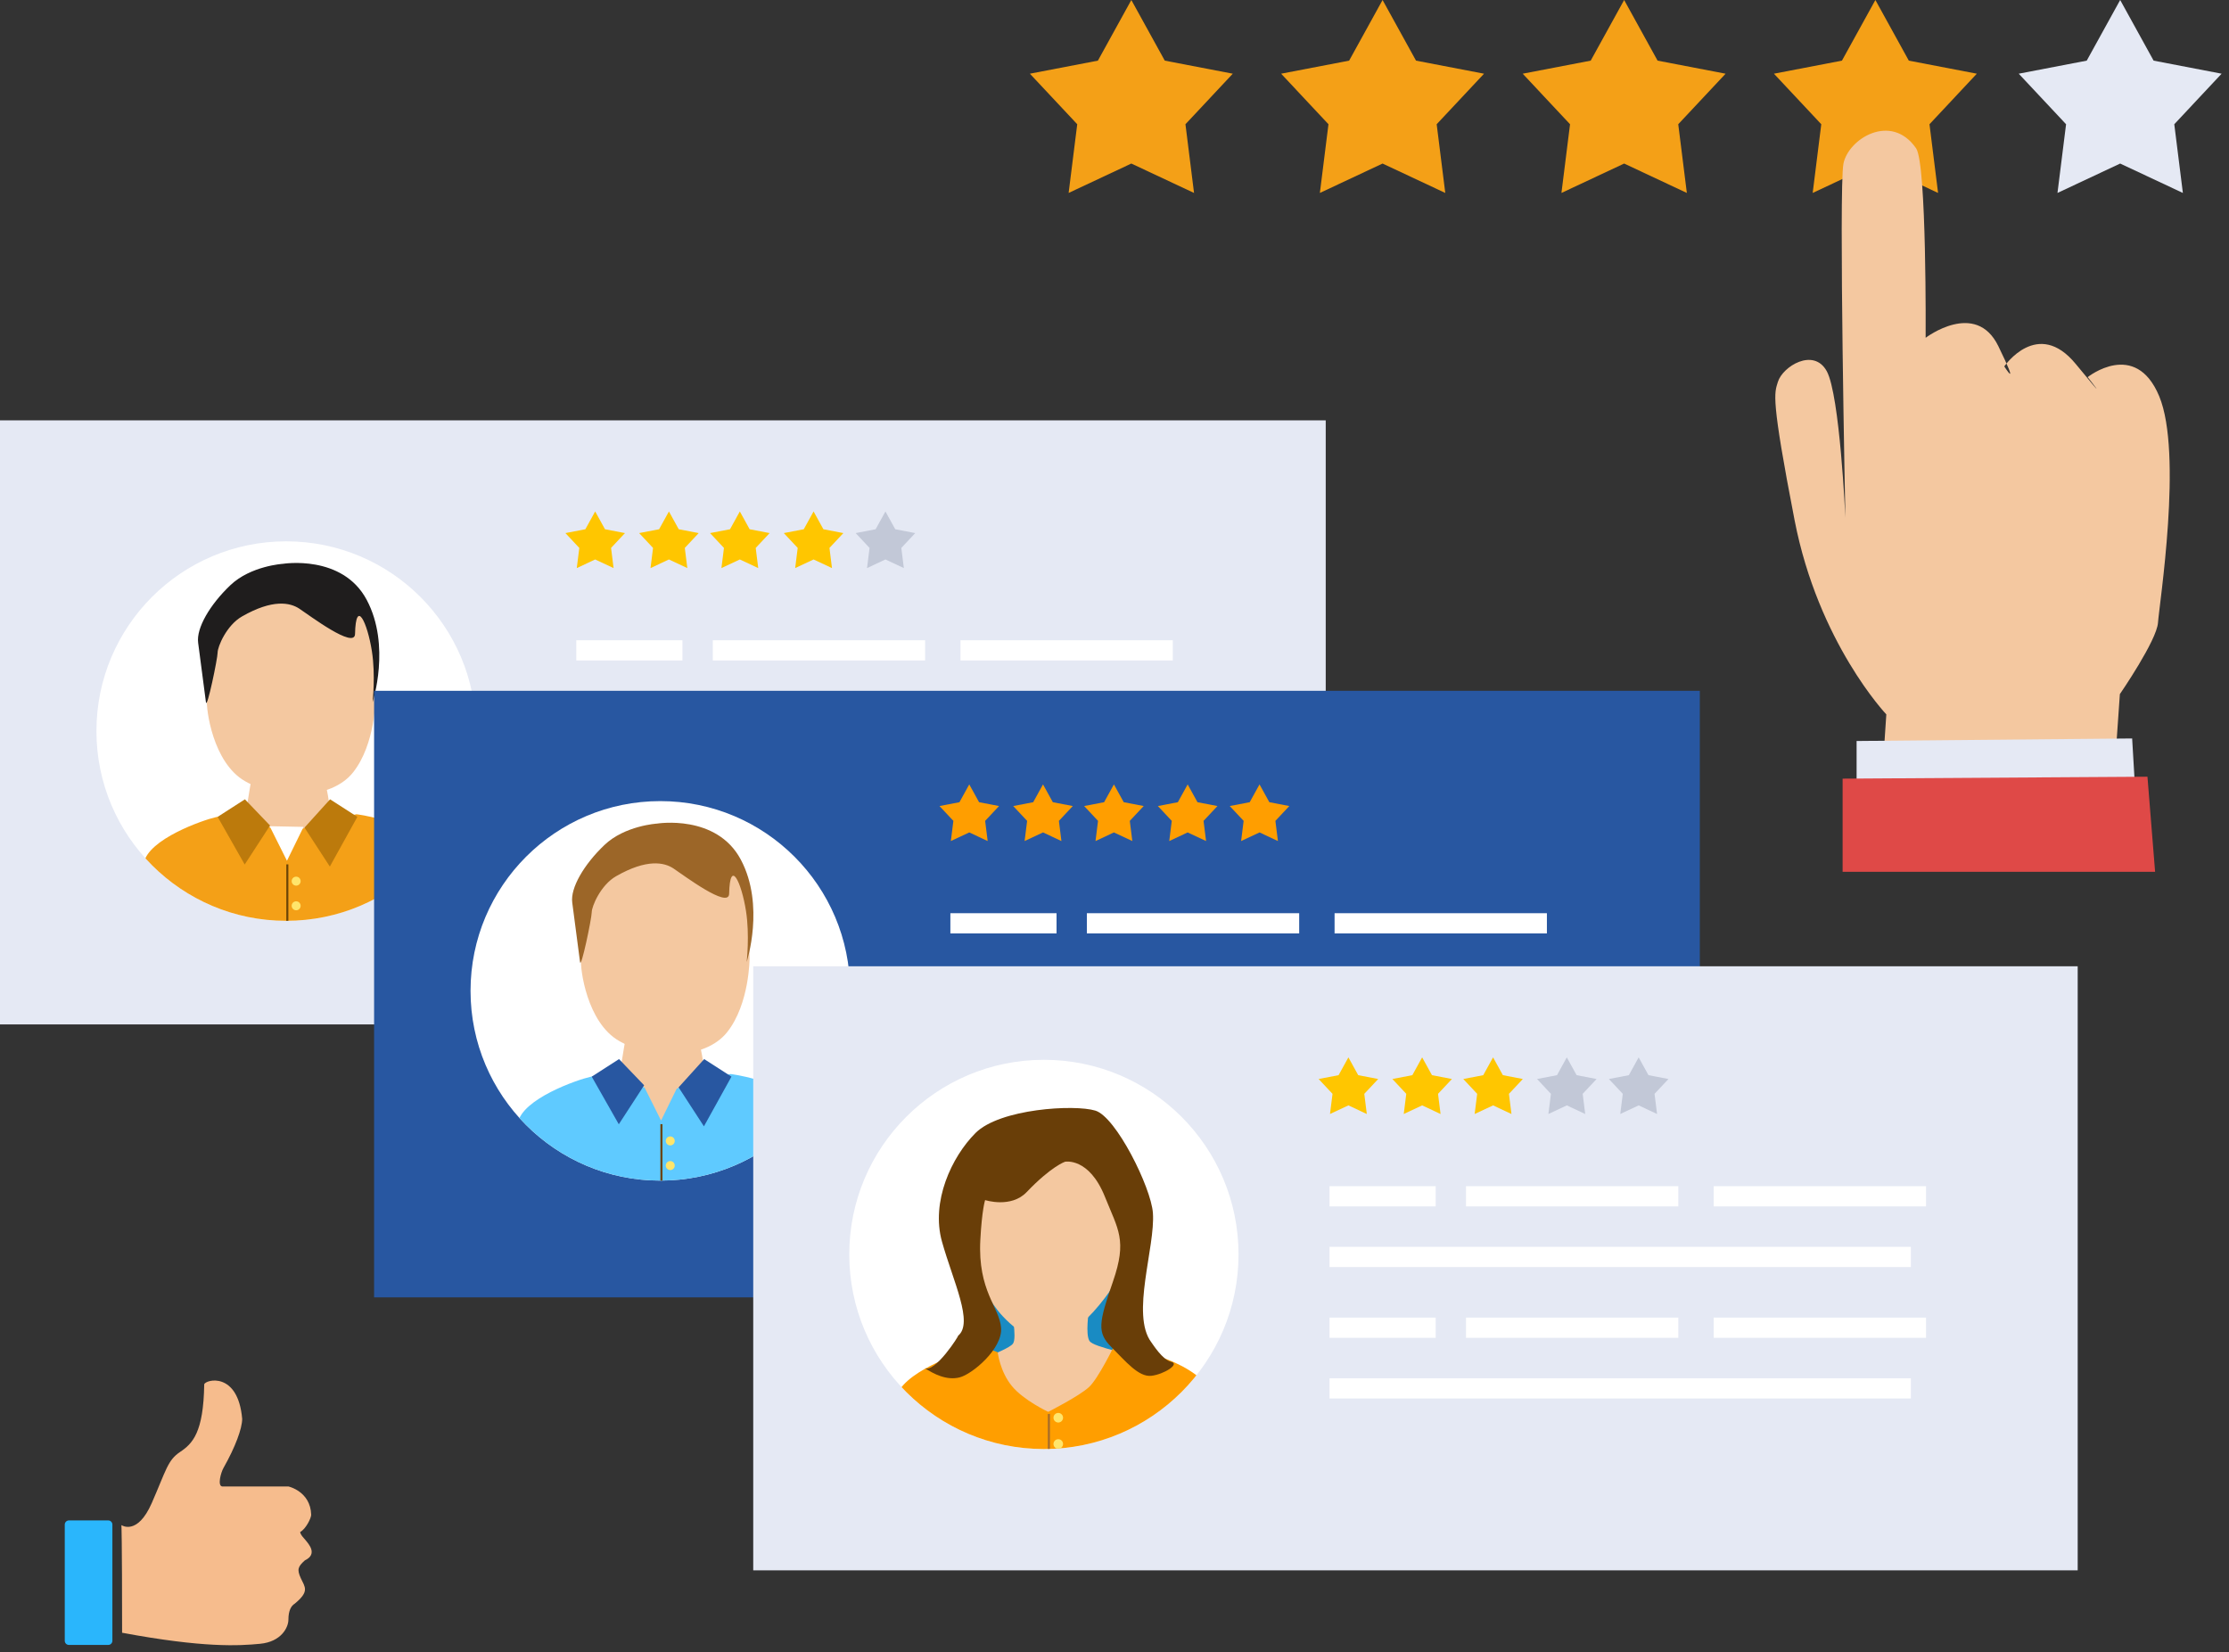 <?xml version="1.0" encoding="UTF-8" standalone="no"?><!DOCTYPE svg PUBLIC "-//W3C//DTD SVG 1.1//EN" "http://www.w3.org/Graphics/SVG/1.1/DTD/svg11.dtd"><svg width="100%" height="100%" viewBox="0 0 286 212" version="1.1" xmlns="http://www.w3.org/2000/svg" xmlns:xlink="http://www.w3.org/1999/xlink" xml:space="preserve" xmlns:serif="http://www.serif.com/" style="fill-rule:evenodd;clip-rule:evenodd;stroke-linejoin:round;stroke-miterlimit:2;"><rect x="0" y="0" width="286" height="212" fill="#333333" stroke="none"/><g id="komentarze-oceny--inne-funkcjonalności" serif:id="komentarze oceny/ inne funkcjonalności"><g id="oceny"><g id="gwiazdki"><path id="Shape-1133" serif:id="Shape 1133" d="M145.16,0l4.291,7.781l8.726,1.676l-6.074,6.485l1.102,8.817l-8.045,-3.773l-8.045,3.773l1.103,-8.817l-6.074,-6.485l8.726,-1.676l4.29,-7.781" style="fill:#f4a017;"/><path id="Shape-1133-copy" serif:id="Shape 1133 copy" d="M177.396,0l4.291,7.781l8.726,1.676l-6.075,6.485l1.103,8.817l-8.045,-3.773l-8.045,3.773l1.103,-8.817l-6.074,-6.485l8.726,-1.676l4.29,-7.781" style="fill:#f4a017;"/><path id="Shape-1133-copy-2" serif:id="Shape 1133 copy 2" d="M208.392,0l4.29,7.781l8.726,1.676l-6.074,6.485l1.103,8.817l-8.045,-3.773l-8.045,3.773l1.103,-8.817l-6.075,-6.485l8.726,-1.676l4.291,-7.781" style="fill:#f4a017;"/><path id="Shape-1133-copy-3" serif:id="Shape 1133 copy 3" d="M240.628,0l4.29,7.781l8.726,1.676l-6.074,6.485l1.102,8.817l-8.044,-3.773l-8.045,3.773l1.102,-8.817l-6.074,-6.485l8.726,-1.676l4.291,-7.781" style="fill:#f4a017;"/><path id="Shape-1133-copy-4" serif:id="Shape 1133 copy 4" d="M272.037,0l4.29,7.781l8.726,1.676l-6.074,6.485l1.103,8.817l-8.045,-3.773l-8.045,3.773l1.103,-8.817l-6.075,-6.485l8.726,-1.676l4.291,-7.781" style="fill:#e5e9f4;"/></g><path id="Shape-1134" serif:id="Shape 1134" d="M241.725,96.257l0.306,-4.587c0,-0 -8.715,-9.175 -11.772,-24.927c-3.058,-15.751 -2.599,-16.248 -2.141,-17.739c0.612,-1.987 4.587,-4.434 6.269,-1.376c1.681,3.059 2.391,18.793 2.391,18.793c0,-0 -0.862,-42.19 -0.251,-45.401c0.612,-3.212 6.124,-6.615 9.326,-1.988c1.376,1.988 1.223,24.314 1.223,24.314c0,0 6.422,-4.893 9.327,1.071c2.905,5.964 0.764,2.6 0.764,2.6c0,-0 4.281,-6.27 9.173,-0.306c4.893,5.964 1.529,1.682 1.529,1.682c0,-0 6.116,-4.894 9.174,2.447c3.057,7.34 -0,26.761 -0.153,29.055c-0.153,2.294 -4.893,9.175 -4.893,9.175l-0.458,6.576l-29.814,0.611Z" style="fill:#f4c8a0;"/><path id="Shape-1135" serif:id="Shape 1135" d="M238.218,100.649l0,-5.565l35.355,-0.327l0.327,5.564l-35.682,0.328Z" style="fill:#e5e9f4;"/><path id="Shape-1136" serif:id="Shape 1136" d="M236.423,99.915l39.114,-0.248l0.982,12.2l-40.096,0l0,-11.952Z" style="fill:#df4947;"/></g><g id="opinia"><rect id="Shape-1137" serif:id="Shape 1137" x="-0" y="53.94" width="170.102" height="77.512" style="fill:#e5e9f4;"/><circle cx="36.722" cy="93.811" r="24.348" style="fill:#fff;"/><clipPath id="_clip1"><circle cx="36.722" cy="93.811" r="24.348"/></clipPath><g clip-path="url(#_clip1)"><g id="czlowiek-kolor-m2" serif:id="czlowiek kolor m2"><path id="Shape-24-copy-2" serif:id="Shape 24 copy 2" d="M32.3,99.733c0,-0 -0.5,2.876 -0.625,3.751c-0.125,0.876 3.345,3.402 5.221,3.527c1.876,0.125 4.907,-1.651 5.282,-2.527c0.375,-0.875 -0.5,-4.251 -0.5,-4.251l-9.378,-0.5Z" style="fill:#f4c8a0;"/><path id="Shape-23-copy-2" serif:id="Shape 23 copy 2" d="M26.548,89.73c-0.125,1.25 0.751,8.127 4.877,10.503c4.126,2.376 11.003,2.501 13.879,-1.125c2.876,-3.626 2.876,-9.503 2.876,-9.503l-0.391,-10.369l-13.863,-2.885l-5.502,2.751c-0,-0 -1.751,9.377 -1.876,10.628Z" style="fill:#f4c8a0;"/><path id="Shape-26-copy-2" serif:id="Shape 26 copy 2" d="M27.728,104.849c-1.637,0.364 -8.731,2.819 -9.276,5.911c-0.546,3.092 -0.62,7.778 3.91,7.821c4.456,0.043 28.191,0.115 30.737,0.024c2.547,-0.091 4.249,-8.253 2.183,-10.118c-3.742,-3.379 -9.549,-4.001 -9.549,-4.001l-5.326,1.228l-2.331,0.941l-3.149,-0.371l-4.744,-1.617c-0,0 -0.819,-0.181 -2.455,0.182Z" style="fill:#f4a017;"/><rect id="Shape-36" serif:id="Shape 36" x="36.736" y="110.916" width="0.264" height="7.602" style="fill:#6b4506;"/><path id="Shape-35" serif:id="Shape 35" d="M37.999,112.492c0.319,-0 0.577,0.258 0.577,0.576c-0,0.319 -0.258,0.577 -0.577,0.577c-0.318,-0 -0.577,-0.258 -0.577,-0.577c0,-0.318 0.259,-0.576 0.577,-0.576Z" style="fill:#ffe56b;"/><path id="Shape-35-copy" serif:id="Shape 35 copy" d="M37.999,115.654c0.319,-0 0.577,0.258 0.577,0.577c-0,0.318 -0.258,0.576 -0.577,0.576c-0.318,0 -0.577,-0.258 -0.577,-0.576c0,-0.319 0.259,-0.577 0.577,-0.577Z" style="fill:#ffe56b;"/><path id="Shape-34" serif:id="Shape 34" d="M34.602,106.019l2.218,4.435l2.129,-4.347l-4.347,-0.088Z" style="fill:#fff;"/><path id="Shape-25-copy-4" serif:id="Shape 25 copy 4" d="M31.425,102.568l-3.501,2.251l3.473,6.114l3.251,-5.002l-3.223,-3.363Z" style="fill:#bc7a0c;"/><path id="Shape-25-copy-5" serif:id="Shape 25 copy 5" d="M42.352,102.568l3.501,2.251l-3.532,6.377l-3.251,-5.001l3.282,-3.627Z" style="fill:#bc7a0c;"/><path id="Shape-22-copy-2" serif:id="Shape 22 copy 2" d="M29.549,75.101c-2.626,2.5 -4.376,5.501 -4.126,7.377c0.25,1.876 0.875,6.627 1,7.627c0.125,1 1.501,-5.627 1.501,-6.377c-0,-0.75 1.138,-3.488 3.126,-4.626c3.937,-2.254 6.167,-1.784 7.356,-0.998c1.298,0.858 7.104,5.24 7.148,3.248c0.101,-4.622 1.584,-1.493 2.167,2.236c0.478,3.062 0.084,6.517 0.084,6.517c-0,0 2.375,-7.252 -0.751,-13.129c-3.125,-5.877 -10.753,-4.626 -10.753,-4.626c0,-0 -4.126,0.25 -6.752,2.751Z" style="fill:#1f1d1d;"/></g></g><g id="sgsfhgsfg"><rect id="Shape-1140" serif:id="Shape 1140" x="73.944" y="82.157" width="13.621" height="2.594" style="fill:#fff;"/><rect id="Shape-1140-copy" serif:id="Shape 1140 copy" x="91.457" y="82.157" width="27.242" height="2.594" style="fill:#fff;"/><rect id="Shape-1140-copy-2" serif:id="Shape 1140 copy 2" x="123.239" y="82.157" width="27.242" height="2.594" style="fill:#fff;"/><rect id="Shape-1140-copy-3" serif:id="Shape 1140 copy 3" x="73.944" y="89.94" width="74.592" height="2.595" style="fill:#fff;"/><rect id="Shape-1140-copy-4" serif:id="Shape 1140 copy 4" x="73.944" y="99.021" width="13.621" height="2.595" style="fill:#fff;"/><rect id="Shape-1140-copy-5" serif:id="Shape 1140 copy 5" x="91.457" y="99.021" width="27.242" height="2.595" style="fill:#fff;"/><rect id="Shape-1140-copy-6" serif:id="Shape 1140 copy 6" x="123.239" y="99.021" width="27.242" height="2.595" style="fill:#fff;"/><rect id="Shape-1140-copy-7" serif:id="Shape 1140 copy 7" x="73.944" y="106.804" width="74.592" height="2.595" style="fill:#fff;"/></g><path id="Shape-1133-copy-5" serif:id="Shape 1133 copy 5" d="M76.366,65.629l1.26,2.284l2.561,0.492l-1.783,1.904l0.324,2.587l-2.362,-1.107l-2.361,1.107l0.324,-2.587l-1.783,-1.904l2.561,-0.492l1.259,-2.284" style="fill:#ffc600;"/><path id="Shape-1133-copy-6" serif:id="Shape 1133 copy 6" d="M85.829,65.629l1.259,2.284l2.561,0.492l-1.783,1.904l0.324,2.587l-2.361,-1.107l-2.362,1.107l0.324,-2.587l-1.783,-1.904l2.561,-0.492l1.26,-2.284" style="fill:#ffc600;"/><path id="Shape-1133-copy-7" serif:id="Shape 1133 copy 7" d="M94.927,65.629l1.259,2.284l2.562,0.492l-1.783,1.904l0.323,2.587l-2.361,-1.107l-2.361,1.107l0.323,-2.587l-1.783,-1.904l2.562,-0.492l1.259,-2.284" style="fill:#ffc600;"/><path id="Shape-1133-copy-8" serif:id="Shape 1133 copy 8" d="M104.389,65.629l1.26,2.284l2.561,0.492l-1.783,1.904l0.324,2.587l-2.362,-1.107l-2.361,1.107l0.324,-2.587l-1.783,-1.904l2.561,-0.492l1.259,-2.284" style="fill:#ffc600;"/><path id="Shape-1133-copy-9" serif:id="Shape 1133 copy 9" d="M113.609,65.629l1.26,2.284l2.561,0.492l-1.783,1.904l0.324,2.587l-2.362,-1.107l-2.361,1.107l0.323,-2.587l-1.783,-1.904l2.562,-0.492l1.259,-2.284" style="fill:#c2c8d7;"/></g><g id="opinia-copy" serif:id="opinia copy"><rect id="Shape-1137-copy" serif:id="Shape 1137 copy" x="47.999" y="88.643" width="170.102" height="77.835" style="fill:#2857a1;"/><circle cx="84.722" cy="127.145" r="24.348" style="fill:#fff;"/><clipPath id="_clip2"><circle cx="84.722" cy="127.145" r="24.348"/></clipPath><g clip-path="url(#_clip2)"><g id="czlowiek-kolor-m21" serif:id="czlowiek kolor m2"><path id="Shape-24-copy-21" serif:id="Shape 24 copy 2" d="M80.3,133.066c0,0 -0.5,2.876 -0.625,3.751c-0.125,0.876 3.345,3.402 5.221,3.527c1.876,0.125 4.907,-1.651 5.282,-2.526c0.375,-0.875 -0.5,-4.251 -0.5,-4.251l-9.378,-0.501Z" style="fill:#f4c8a0;"/><path id="Shape-23-copy-21" serif:id="Shape 23 copy 2" d="M74.548,123.063c-0.125,1.251 0.751,8.128 4.877,10.504c4.126,2.375 11.003,2.5 13.879,-1.126c2.876,-3.626 2.876,-9.503 2.876,-9.503l-0.391,-10.369l-13.863,-2.885l-5.502,2.751c-0,-0 -1.751,9.378 -1.876,10.628Z" style="fill:#f4c8a0;"/><path id="Shape-26-copy-21" serif:id="Shape 26 copy 2" d="M75.728,138.183c-1.637,0.363 -8.731,2.819 -9.276,5.911c-0.546,3.092 -0.62,7.777 3.91,7.82c4.456,0.043 28.191,0.116 30.737,0.024c2.547,-0.09 4.249,-8.253 2.183,-10.118c-3.742,-3.379 -9.549,-4.001 -9.549,-4.001l-5.326,1.228l-2.331,0.942l-3.149,-0.372l-4.744,-1.616c-0,-0 -0.819,-0.182 -2.455,0.182Z" style="fill:#5fcaff;"/><rect id="Shape-361" serif:id="Shape 36" x="84.736" y="144.249" width="0.264" height="7.602" style="fill:#6b4506;"/><path id="Shape-351" serif:id="Shape 35" d="M85.999,145.825c0.319,-0 0.577,0.258 0.577,0.577c-0,0.318 -0.258,0.576 -0.577,0.576c-0.318,0 -0.577,-0.258 -0.577,-0.576c0,-0.319 0.259,-0.577 0.577,-0.577Z" style="fill:#ffe56b;"/><path id="Shape-35-copy1" serif:id="Shape 35 copy" d="M85.999,148.987c0.319,0 0.577,0.258 0.577,0.577c-0,0.318 -0.258,0.576 -0.577,0.576c-0.318,0 -0.577,-0.258 -0.577,-0.576c0,-0.319 0.259,-0.577 0.577,-0.577Z" style="fill:#ffe56b;"/><path id="Shape-341" serif:id="Shape 34" d="M82.602,139.352l2.218,4.435l2.129,-4.346l-4.347,-0.089Z" style="fill:#f4c8a0;"/><path id="Shape-25-copy-41" serif:id="Shape 25 copy 4" d="M79.425,135.902l-3.501,2.251l3.473,6.113l3.251,-5.001l-3.223,-3.363Z" style="fill:#2857a1;"/><path id="Shape-25-copy-51" serif:id="Shape 25 copy 5" d="M90.352,135.902l3.501,2.251l-3.532,6.377l-3.251,-5.002l3.282,-3.626Z" style="fill:#2857a1;"/><path id="Shape-22-copy-21" serif:id="Shape 22 copy 2" d="M77.549,108.434c-2.626,2.501 -4.376,5.502 -4.126,7.377c0.25,1.876 0.875,6.627 1,7.627c0.125,1.001 1.501,-5.626 1.501,-6.376c-0,-0.751 1.138,-3.489 3.126,-4.627c3.937,-2.254 6.167,-1.784 7.356,-0.998c1.298,0.859 7.104,5.24 7.148,3.249c0.101,-4.623 1.584,-1.494 2.167,2.236c0.478,3.061 0.084,6.516 0.084,6.516c-0,0 2.375,-7.252 -0.751,-13.129c-3.125,-5.876 -10.753,-4.626 -10.753,-4.626c0,0 -4.126,0.25 -6.752,2.751Z" style="fill:#9c6628;"/></g></g><g id="fsdfsdf"><rect id="Shape-1140-copy-8" serif:id="Shape 1140 copy 8" x="121.942" y="117.182" width="13.621" height="2.595" style="fill:#fff;"/><rect id="Shape-1140-copy-9" serif:id="Shape 1140 copy 9" x="139.455" y="117.182" width="27.242" height="2.595" style="fill:#fff;"/><rect id="Shape-1140-copy-10" serif:id="Shape 1140 copy 10" x="171.238" y="117.182" width="27.242" height="2.595" style="fill:#fff;"/><rect id="Shape-1140-copy-11" serif:id="Shape 1140 copy 11" x="121.942" y="124.966" width="74.592" height="2.595" style="fill:#fff;"/><rect id="Shape-1140-copy-12" serif:id="Shape 1140 copy 12" x="121.942" y="134.047" width="13.621" height="2.595" style="fill:#fff;"/><rect id="Shape-1140-copy-13" serif:id="Shape 1140 copy 13" x="139.455" y="134.047" width="27.242" height="2.595" style="fill:#fff;"/><rect id="Shape-1140-copy-14" serif:id="Shape 1140 copy 14" x="171.238" y="134.047" width="27.242" height="2.595" style="fill:#fff;"/><rect id="Shape-1140-copy-15" serif:id="Shape 1140 copy 15" x="121.942" y="141.83" width="74.592" height="2.594" style="fill:#fff;"/></g><path id="Shape-1133-copy-10" serif:id="Shape 1133 copy 10" d="M124.365,100.655l1.259,2.284l2.562,0.492l-1.783,1.903l0.323,2.588l-2.361,-1.107l-2.362,1.107l0.324,-2.588l-1.783,-1.903l2.561,-0.492l1.26,-2.284" style="fill:#ff9e00;"/><path id="Shape-1133-copy-11" serif:id="Shape 1133 copy 11" d="M133.827,100.655l1.26,2.284l2.561,0.492l-1.783,1.903l0.324,2.588l-2.362,-1.107l-2.361,1.107l0.323,-2.588l-1.783,-1.903l2.562,-0.492l1.259,-2.284" style="fill:#ff9e00;"/><path id="Shape-1133-copy-12" serif:id="Shape 1133 copy 12" d="M142.926,100.655l1.259,2.284l2.561,0.492l-1.783,1.903l0.324,2.588l-2.361,-1.107l-2.362,1.107l0.324,-2.588l-1.783,-1.903l2.561,-0.492l1.26,-2.284" style="fill:#ff9e00;"/><path id="Shape-1133-copy-13" serif:id="Shape 1133 copy 13" d="M152.388,100.655l1.259,2.284l2.562,0.492l-1.783,1.903l0.323,2.588l-2.361,-1.107l-2.362,1.107l0.324,-2.588l-1.783,-1.903l2.561,-0.492l1.26,-2.284" style="fill:#ff9e00;"/><path id="Shape-1133-copy-14" serif:id="Shape 1133 copy 14" d="M161.608,100.655l1.259,2.284l2.561,0.492l-1.783,1.903l0.324,2.588l-2.361,-1.107l-2.362,1.107l0.324,-2.588l-1.783,-1.903l2.561,-0.492l1.26,-2.284" style="fill:#ff9e00;"/></g><g id="opinia-copy-2" serif:id="opinia copy 2"><rect id="Shape-1137-copy-2" serif:id="Shape 1137 copy 2" x="96.646" y="123.992" width="169.94" height="77.512" style="fill:#e5e9f4;"/><path id="Shape-1139-copy-2" serif:id="Shape 1139 copy 2" d="M133.942,135.993c13.791,-0 24.972,11.18 24.972,24.972c-0,13.791 -11.181,24.972 -24.972,24.972c-13.792,0 -24.973,-11.181 -24.973,-24.972c0,-13.792 11.181,-24.972 24.973,-24.972Z" style="fill:#fff;"/><clipPath id="_clip3"><path id="Shape-1139-copy-21" serif:id="Shape 1139 copy 2" d="M133.942,135.993c13.791,-0 24.972,11.18 24.972,24.972c-0,13.791 -11.181,24.972 -24.972,24.972c-13.792,0 -24.973,-11.181 -24.973,-24.972c0,-13.792 11.181,-24.972 24.973,-24.972Z"/></clipPath><g clip-path="url(#_clip3)"><g id="czlowiek-kolor-k-copy-5" serif:id="czlowiek kolor k copy 5"><path id="Shape-37-copy-4" serif:id="Shape 37 copy 4" d="M135.337,162.954c5.467,0 9.898,3.179 9.898,7.102c0,3.922 -4.431,7.102 -9.898,7.102c-5.467,-0 -9.899,-3.18 -9.899,-7.102c0,-3.923 4.432,-7.102 9.899,-7.102Z" style="fill:#198bc3;"/><path id="Shape-24-copy-14" serif:id="Shape 24 copy 14" d="M129.713,167.712c-0,0 0.832,3.976 0.249,4.716c-0.787,0.999 -7.156,2.905 -5.158,3.039c0.376,0.025 4.799,7.213 8.81,7.019c5.244,-0.256 10.385,-7.94 10.95,-8.201c1.305,-0.602 -4.226,-1.308 -4.784,-2.229c-0.526,-0.868 -0.076,-3.81 -0.076,-3.81l-9.991,-0.534Z" style="fill:#f4c8a0;"/><path id="Shape-23-copy-14" serif:id="Shape 23 copy 14" d="M123.584,157.055c-0.133,1.332 1.605,8.103 5.056,11.822c4.887,5.269 9.126,2.945 13.173,-2.392c2.979,-3.93 4.819,-9.563 4.819,-9.563l-5.189,-9.645l-9.999,-4.477l-5.861,2.931c-0,-0 -1.866,9.992 -1.999,11.324Z" style="fill:#f4c8a0;"/><path id="Shape-26-copy-14" serif:id="Shape 26 copy 14" d="M124.841,173.164c-1.745,0.388 -9.302,3.004 -9.883,6.298c-0.582,3.294 -0.661,8.287 4.166,8.332c4.748,0.046 30.036,0.123 32.75,0.027c2.713,-0.097 4.526,-8.794 2.325,-10.781c-3.987,-3.601 -11.285,-4.264 -11.285,-4.264c0,0 -1.996,4.108 -3.176,5.204c-1.257,1.168 -5.244,3.188 -5.244,3.188c0,-0 -3.146,-1.471 -4.653,-3.302c-1.551,-1.884 -1.823,-4.335 -1.823,-4.335c0,0 -1.433,-0.755 -3.177,-0.367Z" style="fill:#ff9e00;"/><path id="Shape-36-copy-9" serif:id="Shape 36 copy 9" d="M134.439,181.449l0.281,-0.027l-0,6.305l-0.281,0l0,-6.278Z" style="fill:#aa6e27;"/><path id="Shape-35-copy-20" serif:id="Shape 35 copy 20" d="M135.785,181.306c0.339,0 0.614,0.275 0.614,0.615c0,0.339 -0.275,0.615 -0.614,0.615c-0.34,-0 -0.615,-0.276 -0.615,-0.615c0,-0.34 0.275,-0.615 0.615,-0.615Z" style="fill:#ffe56b;"/><path id="Shape-35-copy-21" serif:id="Shape 35 copy 21" d="M135.785,184.676c0.339,0 0.614,0.275 0.614,0.615c0,0.338 -0.275,0.613 -0.614,0.613c-0.34,0 -0.615,-0.275 -0.615,-0.613c0,-0.34 0.275,-0.615 0.615,-0.615Z" style="fill:#ffe56b;"/><path id="Shape-5-copy-4" serif:id="Shape 5 copy 4" d="M118.607,175.518c1.23,0.82 2.871,1.64 4.511,1.23c1.64,-0.41 5.536,-3.69 5.331,-6.355c-0.205,-2.665 -3.011,-4.721 -2.665,-11.275c0.205,-3.894 0.614,-5.124 0.614,-5.124c0,-0 3.323,1.08 5.332,-1.026c3.165,-3.315 4.92,-3.894 4.92,-3.894c0,-0 3.076,-0.615 5.126,4.509c1.691,4.226 2.871,5.535 1.025,10.866c-1.845,5.329 -2.05,6.559 -0.205,8.404c1.846,1.845 3.496,3.87 5.126,3.69c1.574,-0.174 3.781,-1.528 2.514,-1.811c-1.063,-0.239 -2.315,-2.228 -2.514,-2.494c-2.663,-3.552 0.529,-12.202 0.205,-16.604c-0.241,-3.272 -4.716,-12.3 -7.381,-13.12c-2.666,-0.82 -12.255,-0.253 -15.378,2.87c-3.075,3.075 -5.74,8.814 -4.305,13.94c1.435,5.125 4.1,10.454 2.05,12.094c0.268,-0.215 -3.032,4.95 -4.306,4.1Z" style="fill:#693e08;"/></g></g><g id="fsdfsdfa"><rect id="Shape-1140-copy-16" serif:id="Shape 1140 copy 16" x="170.589" y="152.208" width="13.621" height="2.595" style="fill:#fff;"/><rect id="Shape-1140-copy-17" serif:id="Shape 1140 copy 17" x="188.102" y="152.208" width="27.242" height="2.595" style="fill:#fff;"/><rect id="Shape-1140-copy-18" serif:id="Shape 1140 copy 18" x="219.885" y="152.208" width="27.242" height="2.595" style="fill:#fff;"/><rect id="Shape-1140-copy-19" serif:id="Shape 1140 copy 19" x="170.589" y="159.992" width="74.592" height="2.595" style="fill:#fff;"/><rect id="Shape-1140-copy-20" serif:id="Shape 1140 copy 20" x="170.589" y="169.073" width="13.621" height="2.595" style="fill:#fff;"/><rect id="Shape-1140-copy-21" serif:id="Shape 1140 copy 21" x="188.102" y="169.073" width="27.242" height="2.595" style="fill:#fff;"/><rect id="Shape-1140-copy-22" serif:id="Shape 1140 copy 22" x="219.885" y="169.073" width="27.242" height="2.595" style="fill:#fff;"/><rect id="Shape-1140-copy-23" serif:id="Shape 1140 copy 23" x="170.589" y="176.856" width="74.592" height="2.595" style="fill:#fff;"/></g><path id="Shape-1133-copy-15" serif:id="Shape 1133 copy 15" d="M173.012,135.681l1.259,2.284l2.562,0.492l-1.783,1.903l0.323,2.588l-2.361,-1.107l-2.362,1.107l0.324,-2.588l-1.783,-1.903l2.561,-0.492l1.26,-2.284" style="fill:#ffc600;"/><path id="Shape-1133-copy-16" serif:id="Shape 1133 copy 16" d="M182.474,135.681l1.26,2.284l2.561,0.492l-1.783,1.903l0.324,2.588l-2.362,-1.107l-2.361,1.107l0.323,-2.588l-1.783,-1.903l2.562,-0.492l1.259,-2.284" style="fill:#ffc600;"/><path id="Shape-1133-copy-17" serif:id="Shape 1133 copy 17" d="M191.573,135.681l1.259,2.284l2.561,0.492l-1.783,1.903l0.324,2.588l-2.361,-1.107l-2.362,1.107l0.324,-2.588l-1.783,-1.903l2.561,-0.492l1.26,-2.284" style="fill:#ffc600;"/><path id="Shape-1133-copy-18" serif:id="Shape 1133 copy 18" d="M201.035,135.681l1.259,2.284l2.562,0.492l-1.783,1.903l0.323,2.588l-2.361,-1.107l-2.362,1.107l0.324,-2.588l-1.783,-1.903l2.562,-0.492l1.259,-2.284" style="fill:#c2c8d7;"/><path id="Shape-1133-copy-19" serif:id="Shape 1133 copy 19" d="M210.255,135.681l1.259,2.284l2.562,0.492l-1.784,1.903l0.324,2.588l-2.361,-1.107l-2.362,1.107l0.324,-2.588l-1.783,-1.903l2.561,-0.492l1.26,-2.284" style="fill:#c2c8d7;"/></g><path id="Shape-871" serif:id="Shape 871" d="M39.22,197.648c-0.354,-0.442 -0.62,-0.621 -0.709,-1.063c0.709,-0.355 1.417,-1.771 1.417,-2.214c-0.088,-3.009 -2.922,-3.63 -2.922,-3.63l-8.5,0c-0.62,-0.088 -0.177,-1.771 0.177,-2.39c1.505,-2.657 2.391,-5.047 2.391,-6.287c-0.532,-6.11 -4.693,-5.046 -4.87,-4.428c-0.089,6.199 -1.506,7.615 -3.099,8.678c-1.594,1.062 -1.771,2.302 -3.63,6.552c-1.86,4.25 -3.896,2.834 -3.896,2.834c-0,-0 0.088,1.327 0.088,13.812c10.448,1.949 14.964,1.683 17.709,1.417c2.745,-0.265 3.63,-2.124 3.63,-3.099c0,-1.15 0.354,-1.772 0.797,-2.036c1.948,-1.594 1.329,-2.125 0.797,-3.276c-0.531,-1.152 -0.354,-1.506 0.532,-2.303c1.682,-0.797 0.443,-2.125 0.088,-2.567Z" style="fill:#f6bc8d;fill-rule:nonzero;"/><path id="Shape-871-copy" serif:id="Shape 871 copy" d="M13.888,195.1l-5.044,0c-0.296,0 -0.535,0.24 -0.535,0.536l0,14.906c0,0.295 0.239,0.535 0.535,0.535l5.044,0c0.295,0 0.533,-0.24 0.533,-0.535l0,-14.906c0,-0.296 -0.238,-0.536 -0.533,-0.536Z" style="fill:#2ab6fc;fill-rule:nonzero;"/></g></svg>
